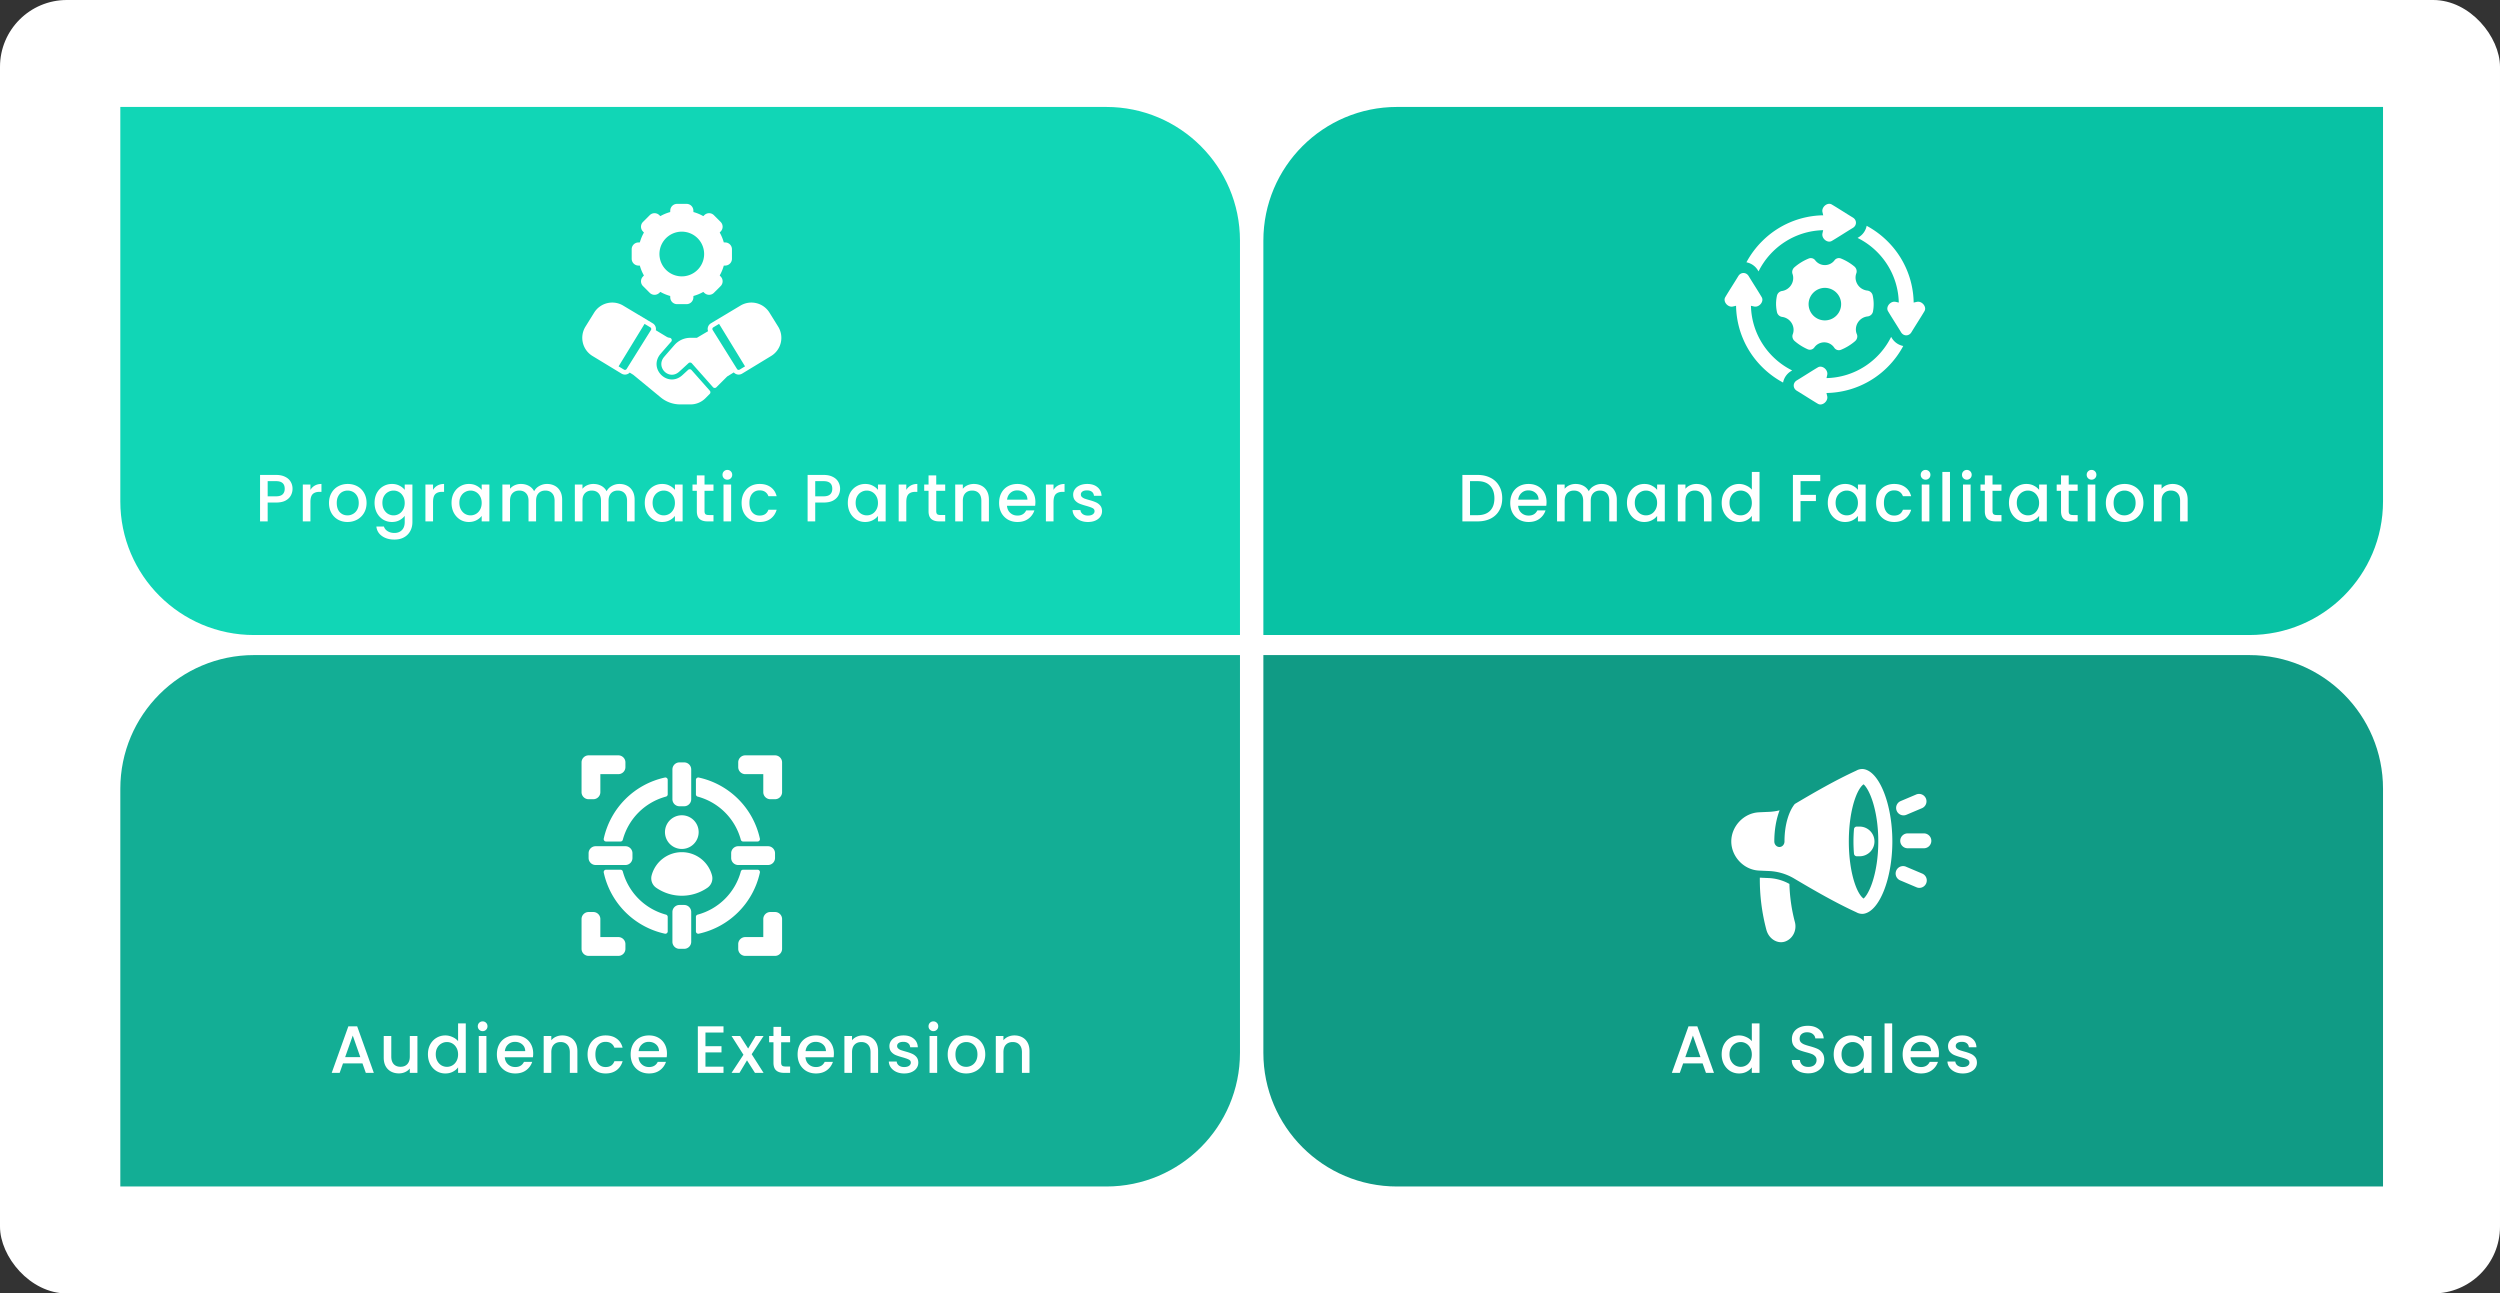 <svg xmlns="http://www.w3.org/2000/svg" width="748" height="387" fill="none"><rect width="100%" height="100%" fill="#333333" stroke="none"/><rect width="748" height="387" fill="#fff" rx="20"/><path fill="#11D6B6" d="M36 32h295c22.091 0 40 17.909 40 40v118H76c-22.091 0-40-17.909-40-40z"/><path fill="#13AE95" d="M36 236c0-22.091 17.909-40 40-40h295v119c0 22.091-17.909 40-40 40H36z"/><path fill="#08C2A4" d="M378 72c0-22.091 17.909-40 40-40h295v118c0 22.091-17.909 40-40 40H378z"/><path fill="#109B85" d="M378 196h295c22.091 0 40 17.909 40 40v119H418c-22.091 0-40-17.909-40-40z"/><path fill="#fff" d="M87.527 146.24q0 1.06-.5 2t-1.6 1.54q-1.101.58-2.82.58h-2.52V156h-2.28v-13.9h4.8q1.599 0 2.7.56 1.12.54 1.66 1.48.56.94.56 2.1m-4.92 2.26q1.3 0 1.94-.58.64-.6.64-1.68 0-2.28-2.58-2.28h-2.52v4.54zm10.274-1.92q.5-.84 1.32-1.3.84-.48 1.98-.48v2.36h-.58q-1.34 0-2.04.68-.68.68-.68 2.36v5.8h-2.28v-11.02h2.28zm11.076 9.6q-1.56 0-2.82-.7a5.2 5.2 0 0 1-1.98-2q-.72-1.3-.72-3 0-1.68.74-2.98a5.1 5.1 0 0 1 2.02-2q1.28-.7 2.86-.7t2.86.7a5.1 5.1 0 0 1 2.02 2q.74 1.3.74 2.98t-.76 2.98a5.3 5.3 0 0 1-2.08 2.02q-1.3.7-2.88.7m0-1.98q.88 0 1.64-.42.78-.42 1.26-1.26t.48-2.04-.46-2.02q-.46-.84-1.22-1.26a3.34 3.34 0 0 0-1.64-.42q-.88 0-1.64.42-.74.42-1.18 1.26-.44.82-.44 2.02 0 1.78.9 2.76.92.96 2.3.96m13.314-9.4q1.28 0 2.26.52 1 .5 1.56 1.26v-1.6h2.3v11.2q0 1.52-.64 2.7a4.6 4.6 0 0 1-1.86 1.88q-1.2.68-2.88.68-2.24 0-3.72-1.06-1.48-1.04-1.68-2.84h2.26q.26.86 1.1 1.38.86.54 2.04.54 1.38 0 2.22-.84.86-.84.86-2.44v-1.84q-.58.78-1.58 1.32-.98.52-2.24.52-1.44 0-2.64-.72-1.18-.74-1.88-2.04-.68-1.32-.68-2.98t.68-2.94q.7-1.28 1.88-1.98 1.2-.72 2.64-.72m3.82 5.68q0-1.14-.48-1.98-.46-.84-1.22-1.28a3.2 3.2 0 0 0-1.64-.44q-.88 0-1.64.44-.76.42-1.24 1.26-.46.82-.46 1.96t.46 2q.48.86 1.24 1.32.78.44 1.64.44.88 0 1.64-.44t1.22-1.28q.48-.86.48-2m8.475-3.9q.5-.84 1.32-1.3.84-.48 1.98-.48v2.36h-.58q-1.341 0-2.04.68-.68.68-.68 2.36v5.8h-2.28v-11.02h2.28zm5.535 3.86q0-1.66.68-2.94.7-1.28 1.88-1.98 1.2-.72 2.64-.72 1.3 0 2.26.52.981.5 1.56 1.26v-1.6h2.3V156h-2.3v-1.64q-.58.78-1.58 1.3-.999.52-2.28.52-1.42 0-2.6-.72-1.18-.74-1.88-2.04-.68-1.32-.68-2.98m9.02.04q0-1.14-.48-1.98-.46-.84-1.22-1.28a3.2 3.2 0 0 0-1.64-.44q-.88 0-1.64.44-.76.42-1.24 1.26-.46.82-.46 1.96t.46 2q.48.86 1.24 1.32.78.44 1.64.44.88 0 1.64-.44t1.22-1.28q.48-.86.48-2m19.535-5.68q1.3 0 2.32.54 1.04.54 1.62 1.6.6 1.06.6 2.56v6.5h-2.26v-6.16q0-1.48-.74-2.26-.74-.8-2.02-.8t-2.04.8q-.74.78-.74 2.26V156h-2.26v-6.16q0-1.48-.74-2.26-.74-.8-2.02-.8t-2.04.8q-.74.78-.74 2.26V156h-2.28v-11.02h2.28v1.26a3.8 3.8 0 0 1 1.42-1.06 4.5 4.5 0 0 1 1.84-.38q1.32 0 2.36.56a3.82 3.82 0 0 1 1.6 1.62q.5-1 1.56-1.58 1.06-.6 2.28-.6m21.681 0q1.3 0 2.32.54 1.041.54 1.62 1.6.6 1.06.6 2.56v6.5h-2.26v-6.16q0-1.48-.74-2.26-.74-.8-2.02-.8t-2.04.8q-.74.78-.74 2.26V156h-2.26v-6.16q0-1.48-.74-2.26-.74-.8-2.02-.8t-2.04.8q-.74.78-.74 2.26V156h-2.28v-11.02h2.28v1.26a3.8 3.8 0 0 1 1.42-1.06 4.5 4.5 0 0 1 1.84-.38q1.32 0 2.36.56a3.8 3.8 0 0 1 1.6 1.62q.501-1 1.56-1.58 1.06-.6 2.28-.6m7.582 5.64q0-1.66.68-2.94.7-1.28 1.88-1.98 1.2-.72 2.64-.72 1.3 0 2.26.52.98.5 1.56 1.26v-1.6h2.3V156h-2.3v-1.64q-.58.78-1.58 1.3t-2.28.52q-1.42 0-2.6-.72-1.18-.74-1.88-2.04-.68-1.32-.68-2.98m9.02.04q0-1.14-.48-1.98-.46-.84-1.22-1.28a3.2 3.2 0 0 0-1.64-.44q-.88 0-1.64.44-.76.42-1.24 1.26-.46.82-.46 1.96t.46 2q.48.86 1.24 1.32.78.44 1.64.44.88 0 1.64-.44t1.22-1.28q.48-.86.48-2m8.854-3.64v6.1q0 .62.28.9.3.26 1 .26h1.4v1.9h-1.8q-1.54 0-2.36-.72t-.82-2.34v-6.1h-1.3v-1.86h1.3v-2.74h2.3v2.74h2.68v1.86zm6.842-3.32q-.62 0-1.04-.42t-.42-1.04.42-1.04 1.04-.42q.6 0 1.02.42t.42 1.04-.42 1.04-1.02.42m1.12 1.46V156h-2.28v-11.02zm3.133 5.5q0-1.7.68-2.98.7-1.3 1.92-2t2.8-.7q2 0 3.3.96 1.32.94 1.78 2.7h-2.46q-.3-.82-.96-1.28t-1.66-.46q-1.4 0-2.24 1-.82.98-.82 2.76t.82 2.78q.84 1 2.24 1 1.98 0 2.62-1.74h2.46q-.48 1.68-1.8 2.68-1.32.98-3.28.98-1.58 0-2.8-.7a5.14 5.14 0 0 1-1.92-2q-.68-1.3-.68-3m29.468-4.24a4.2 4.2 0 0 1-.5 2q-.5.94-1.6 1.54-1.101.58-2.82.58h-2.52V156h-2.28v-13.9h4.8q1.599 0 2.7.56 1.12.54 1.66 1.48a4.03 4.03 0 0 1 .56 2.1m-4.92 2.26q1.3 0 1.94-.58.64-.6.64-1.68 0-2.28-2.58-2.28h-2.52v4.54zm7.234 1.94q0-1.66.68-2.94.7-1.28 1.88-1.98 1.2-.72 2.64-.72 1.3 0 2.26.52.98.5 1.56 1.26v-1.6h2.3V156h-2.3v-1.64q-.58.78-1.58 1.3t-2.28.52q-1.42 0-2.6-.72-1.18-.74-1.88-2.04-.68-1.32-.68-2.98m9.02.04q0-1.14-.48-1.98-.46-.84-1.22-1.28a3.2 3.2 0 0 0-1.64-.44q-.88 0-1.64.44-.76.42-1.24 1.26-.46.82-.46 1.96t.46 2q.48.86 1.24 1.32.78.44 1.64.44.88 0 1.64-.44t1.22-1.28q.48-.86.48-2m8.475-3.9q.5-.84 1.32-1.3.84-.48 1.98-.48v2.36h-.58q-1.341 0-2.04.68-.68.68-.68 2.36v5.8h-2.28v-11.02h2.28zm8.956.26v6.1q0 .62.28.9.3.26 1 .26h1.4v1.9h-1.8q-1.54 0-2.36-.72t-.82-2.34v-6.1h-1.3v-1.86h1.3v-2.74h2.3v2.74h2.68v1.86zm11.241-2.04q1.3 0 2.32.54 1.04.54 1.62 1.6t.58 2.56v6.5h-2.26v-6.16q0-1.48-.74-2.26-.74-.8-2.02-.8t-2.04.8q-.74.78-.74 2.26V156h-2.28v-11.02h2.28v1.26a3.8 3.8 0 0 1 1.42-1.06 4.65 4.65 0 0 1 1.86-.38m18.428 5.42q0 .62-.08 1.12h-8.42q.1 1.32.98 2.12t2.16.8q1.84 0 2.6-1.54h2.46a5 5 0 0 1-1.82 2.5q-1.299.96-3.24.96-1.58 0-2.84-.7a5.24 5.24 0 0 1-1.96-2q-.7-1.3-.7-3t.68-2.98a4.93 4.93 0 0 1 1.94-2q1.26-.7 2.88-.7 1.56 0 2.78.68a4.8 4.8 0 0 1 1.9 1.92q.68 1.22.68 2.82m-2.38-.72q-.02-1.26-.9-2.02t-2.18-.76q-1.18 0-2.02.76-.84.74-1 2.02zm7.804-2.92q.5-.84 1.32-1.3.84-.48 1.98-.48v2.36h-.58q-1.34 0-2.04.68-.68.68-.68 2.36v5.8h-2.28v-11.02h2.28zm10.296 9.6q-1.3 0-2.34-.46-1.02-.48-1.62-1.28a3.23 3.23 0 0 1-.64-1.82h2.36q.06.7.66 1.18.62.46 1.54.46.96 0 1.48-.36.54-.38.54-.96 0-.62-.6-.92-.58-.3-1.86-.66-1.24-.34-2.02-.66a3.6 3.6 0 0 1-1.36-.98q-.56-.66-.56-1.74 0-.88.52-1.6.52-.74 1.48-1.16.98-.42 2.24-.42 1.88 0 3.02.96 1.16.94 1.24 2.58h-2.28q-.06-.74-.6-1.18t-1.46-.44q-.9 0-1.38.34t-.48.9q0 .44.32.74t.78.48q.46.16 1.36.42 1.2.32 1.96.66.78.32 1.34.96t.58 1.7q0 .94-.52 1.68t-1.48 1.16q-.94.42-2.22.42M108.447 318.16h-5.82l-1 2.84h-2.38l4.98-13.92h2.64l4.98 13.92h-2.4zm-.64-1.86-2.26-6.46-2.28 6.46zm17.085-6.32V321h-2.28v-1.3q-.54.68-1.42 1.08a4.5 4.5 0 0 1-1.84.38q-1.3 0-2.34-.54a4 4 0 0 1-1.62-1.6q-.58-1.06-.58-2.56v-6.48h2.26v6.14q0 1.48.74 2.28.74.78 2.02.78t2.02-.78q.76-.8.76-2.28v-6.14zm3.148 5.46q0-1.66.68-2.94.7-1.28 1.88-1.98 1.2-.72 2.66-.72 1.08 0 2.12.48 1.06.46 1.68 1.24v-5.32h2.3V321h-2.3v-1.66q-.56.8-1.56 1.32-.98.52-2.26.52-1.44 0-2.64-.72-1.18-.74-1.88-2.04-.68-1.32-.68-2.98m9.02.04q0-1.14-.48-1.98-.46-.84-1.22-1.28a3.2 3.2 0 0 0-1.64-.44q-.88 0-1.64.44-.76.42-1.24 1.26-.46.82-.46 1.96t.46 2q.48.86 1.24 1.32.78.44 1.64.44.88 0 1.64-.44t1.22-1.28q.48-.86.48-2m7.355-6.96q-.62 0-1.04-.42t-.42-1.04.42-1.04 1.04-.42q.6 0 1.02.42t.42 1.04-.42 1.04-1.02.42m1.12 1.46V321h-2.28v-11.02zm13.994 5.24q0 .62-.08 1.12h-8.42q.1 1.32.98 2.12.879.8 2.16.8 1.84 0 2.6-1.54h2.46a5 5 0 0 1-1.82 2.5q-1.3.96-3.24.96-1.58 0-2.84-.7a5.23 5.23 0 0 1-1.96-2q-.7-1.3-.7-3t.68-2.98a4.9 4.9 0 0 1 1.94-2q1.26-.7 2.88-.7 1.56 0 2.78.68a4.8 4.8 0 0 1 1.9 1.92q.68 1.22.68 2.82m-2.38-.72q-.021-1.26-.9-2.02-.88-.76-2.18-.76-1.18 0-2.02.76-.84.74-1 2.02zm11.083-4.7q1.3 0 2.32.54 1.041.54 1.62 1.6t.58 2.56v6.5h-2.26v-6.16q0-1.48-.74-2.26-.74-.8-2.02-.8t-2.04.8q-.74.78-.74 2.26V321h-2.28v-11.02h2.28v1.26a3.8 3.8 0 0 1 1.42-1.06 4.65 4.65 0 0 1 1.86-.38m7.569 5.68q0-1.7.68-2.98.699-1.3 1.92-2 1.22-.7 2.8-.7 2 0 3.3.96 1.32.94 1.78 2.7h-2.46q-.3-.82-.96-1.28t-1.66-.46q-1.4 0-2.24 1-.82.98-.82 2.76t.82 2.78q.84 1 2.24 1 1.98 0 2.62-1.74h2.46q-.48 1.68-1.8 2.68-1.32.98-3.28.98-1.58 0-2.8-.7a5.1 5.1 0 0 1-1.92-2q-.68-1.3-.68-3m23.752-.26q0 .62-.08 1.12h-8.42q.1 1.32.98 2.12.879.8 2.16.8 1.84 0 2.6-1.54h2.46a5 5 0 0 1-1.82 2.5q-1.3.96-3.24.96-1.58 0-2.84-.7a5.23 5.23 0 0 1-1.96-2q-.7-1.3-.7-3t.68-2.98a4.9 4.9 0 0 1 1.94-2q1.26-.7 2.88-.7 1.56 0 2.78.68a4.8 4.8 0 0 1 1.9 1.92q.68 1.22.68 2.82m-2.38-.72q-.021-1.26-.9-2.02-.88-.76-2.18-.76-1.18 0-2.02.76-.84.74-1 2.02zm13.899-5.56v4.08h4.8v1.86h-4.8v4.26h5.4V321h-7.68v-13.92h7.68v1.86zm13.828 6.48 3.56 5.58h-2.58l-2.38-3.74-2.24 3.74h-2.38l3.56-5.42-3.56-5.6h2.58l2.38 3.74 2.24-3.74h2.38zm8.821-3.58v6.1q0 .62.28.9.3.26 1 .26h1.4v1.9h-1.8q-1.54 0-2.36-.72t-.82-2.34v-6.1h-1.3v-1.86h1.3v-2.74h2.3v2.74h2.68v1.86zm15.781 3.38q0 .62-.08 1.12h-8.42q.1 1.32.98 2.12t2.16.8q1.84 0 2.6-1.54h2.46a5 5 0 0 1-1.82 2.5q-1.3.96-3.24.96-1.58 0-2.84-.7a5.23 5.23 0 0 1-1.96-2q-.7-1.3-.7-3t.68-2.98a4.9 4.9 0 0 1 1.94-2q1.26-.7 2.88-.7 1.56 0 2.78.68a4.8 4.8 0 0 1 1.9 1.92q.68 1.22.68 2.82m-2.38-.72q-.02-1.26-.9-2.02t-2.18-.76q-1.18 0-2.02.76-.84.74-1 2.02zm11.084-4.7q1.3 0 2.32.54 1.04.54 1.62 1.6t.58 2.56v6.5h-2.26v-6.16q0-1.48-.74-2.26-.74-.8-2.02-.8t-2.04.8q-.74.78-.74 2.26V321h-2.28v-11.02h2.28v1.26a3.8 3.8 0 0 1 1.42-1.06 4.6 4.6 0 0 1 1.86-.38m12.328 11.38q-1.3 0-2.34-.46-1.02-.48-1.62-1.28a3.24 3.24 0 0 1-.64-1.82h2.36q.06.7.66 1.18.62.46 1.54.46.96 0 1.48-.36.54-.38.54-.96 0-.62-.6-.92-.58-.3-1.86-.66-1.24-.34-2.02-.66a3.6 3.6 0 0 1-1.36-.98q-.56-.66-.56-1.74 0-.88.52-1.6.52-.74 1.48-1.16.98-.42 2.24-.42 1.88 0 3.02.96 1.16.94 1.24 2.58h-2.28q-.06-.74-.6-1.18t-1.46-.44q-.9 0-1.38.34t-.48.9q0 .44.32.74t.78.48q.46.16 1.36.42 1.2.32 1.96.66.78.32 1.34.96t.58 1.7q0 .94-.52 1.68t-1.48 1.16q-.94.42-2.22.42m8.744-12.66q-.62 0-1.04-.42t-.42-1.04.42-1.04 1.04-.42q.6 0 1.02.42t.42 1.04-.42 1.04-1.02.42m1.12 1.46V321h-2.28v-11.02zm8.673 11.2q-1.56 0-2.82-.7a5.2 5.2 0 0 1-1.98-2q-.72-1.3-.72-3 0-1.68.74-2.98a5.1 5.1 0 0 1 2.02-2q1.28-.7 2.86-.7t2.86.7a5.1 5.1 0 0 1 2.02 2q.74 1.3.74 2.98t-.76 2.98a5.3 5.3 0 0 1-2.08 2.02q-1.3.7-2.88.7m0-1.98q.88 0 1.64-.42.78-.42 1.26-1.26t.48-2.04-.46-2.02q-.46-.84-1.22-1.26a3.34 3.34 0 0 0-1.64-.42q-.88 0-1.64.42-.74.42-1.18 1.26-.44.82-.44 2.02 0 1.78.9 2.76.92.96 2.3.96m14.434-9.4q1.3 0 2.32.54 1.04.54 1.62 1.6t.58 2.56v6.5h-2.26v-6.16q0-1.48-.74-2.26-.74-.8-2.02-.8t-2.04.8q-.74.78-.74 2.26V321h-2.28v-11.02h2.28v1.26a3.8 3.8 0 0 1 1.42-1.06 4.65 4.65 0 0 1 1.86-.38M509.419 318.16h-5.82l-1 2.84h-2.38l4.98-13.92h2.64l4.98 13.92h-2.4zm-.64-1.86-2.26-6.46-2.28 6.46zm6.346-.86q0-1.66.68-2.94.7-1.28 1.88-1.98a5.07 5.07 0 0 1 2.66-.72q1.08 0 2.12.48 1.059.46 1.68 1.24v-5.32h2.3V321h-2.3v-1.66q-.561.8-1.56 1.32-.98.52-2.26.52-1.44 0-2.64-.72-1.18-.74-1.88-2.04-.68-1.32-.68-2.98m9.02.04q0-1.14-.48-1.98-.46-.84-1.22-1.28a3.2 3.2 0 0 0-1.64-.44q-.88 0-1.64.44-.76.42-1.24 1.26-.46.82-.46 1.96t.46 2q.48.86 1.24 1.32.78.44 1.64.44.88 0 1.64-.44t1.22-1.28q.48-.86.48-2m16.87 5.66q-1.401 0-2.52-.48-1.12-.5-1.76-1.4t-.64-2.1h2.44q.08.9.7 1.48.64.58 1.78.58 1.18 0 1.84-.56.66-.58.66-1.48 0-.7-.42-1.14a2.65 2.65 0 0 0-1.02-.68q-.6-.24-1.68-.52-1.36-.36-2.22-.72a3.75 3.75 0 0 1-1.44-1.16q-.6-.78-.6-2.08 0-1.2.6-2.1t1.68-1.38 2.5-.48q2.019 0 3.3 1.02 1.299 1 1.44 2.76h-2.52q-.06-.76-.72-1.3t-1.74-.54q-.98 0-1.6.5t-.62 1.44q0 .64.38 1.06.4.4 1 .64t1.64.52q1.38.38 2.24.76.88.38 1.48 1.18.62.78.62 2.1 0 1.06-.58 2-.56.94-1.66 1.52-1.08.56-2.56.56m7.63-5.7q0-1.66.68-2.94.7-1.28 1.88-1.98 1.2-.72 2.64-.72 1.3 0 2.26.52.98.5 1.56 1.26v-1.6h2.3V321h-2.3v-1.64q-.58.78-1.58 1.3t-2.28.52q-1.42 0-2.6-.72-1.18-.74-1.88-2.04-.68-1.32-.68-2.98m9.02.04q0-1.14-.48-1.98-.46-.84-1.22-1.28a3.2 3.2 0 0 0-1.64-.44q-.88 0-1.64.44-.76.42-1.24 1.26-.46.82-.46 1.96t.46 2q.48.86 1.24 1.32.78.44 1.64.44.88 0 1.64-.44t1.22-1.28q.48-.86.48-2m8.475-9.28V321h-2.28v-14.8zm13.993 9.02q0 .62-.08 1.12h-8.42q.1 1.32.98 2.12t2.16.8q1.84 0 2.6-1.54h2.46a5 5 0 0 1-1.82 2.5q-1.299.96-3.24.96-1.58 0-2.84-.7a5.24 5.24 0 0 1-1.96-2q-.7-1.3-.7-3t.68-2.98a4.93 4.93 0 0 1 1.94-2q1.26-.7 2.88-.7 1.56 0 2.78.68a4.8 4.8 0 0 1 1.9 1.92q.68 1.22.68 2.82m-2.38-.72q-.02-1.26-.9-2.02t-2.18-.76q-1.18 0-2.02.76-.84.74-1 2.02zm9.524 6.68q-1.3 0-2.34-.46-1.02-.48-1.62-1.28a3.24 3.24 0 0 1-.64-1.82h2.36q.06.7.66 1.18.62.46 1.54.46.96 0 1.48-.36.54-.38.54-.96 0-.62-.6-.92-.58-.3-1.86-.66-1.24-.34-2.02-.66a3.6 3.6 0 0 1-1.36-.98q-.56-.66-.56-1.74 0-.88.52-1.6.52-.74 1.48-1.16.98-.42 2.24-.42 1.88 0 3.02.96 1.16.94 1.24 2.58h-2.28q-.06-.74-.6-1.18t-1.46-.44q-.9 0-1.38.34t-.48.9q0 .44.32.74t.78.48q.46.16 1.36.42 1.2.32 1.96.66.78.32 1.34.96t.58 1.7q0 .94-.52 1.68t-1.48 1.16q-.94.42-2.22.42M442.085 142.1q2.22 0 3.88.86a5.93 5.93 0 0 1 2.58 2.44q.92 1.58.92 3.7t-.92 3.68q-.9 1.56-2.58 2.4-1.66.82-3.88.82h-4.54v-13.9zm0 12.04q2.44 0 3.74-1.32t1.3-3.72q0-2.42-1.3-3.78t-3.74-1.36h-2.26v10.18zm20.639-3.92q0 .62-.08 1.12h-8.42q.1 1.32.98 2.12t2.16.8q1.84 0 2.6-1.54h2.46a5 5 0 0 1-1.82 2.5q-1.299.96-3.24.96-1.58 0-2.84-.7a5.24 5.24 0 0 1-1.96-2q-.7-1.3-.7-3t.68-2.98a4.93 4.93 0 0 1 1.94-2q1.26-.7 2.88-.7 1.56 0 2.78.68a4.8 4.8 0 0 1 1.9 1.92q.68 1.22.68 2.82m-2.38-.72q-.02-1.26-.9-2.02t-2.18-.76q-1.18 0-2.02.76-.84.74-1 2.02zm18.864-4.7q1.3 0 2.32.54 1.04.54 1.62 1.6.6 1.06.6 2.56v6.5h-2.26v-6.16q0-1.48-.74-2.26-.74-.8-2.02-.8t-2.04.8q-.74.78-.74 2.26V156h-2.26v-6.16q0-1.48-.74-2.26-.74-.8-2.02-.8t-2.04.8q-.74.78-.74 2.26V156h-2.28v-11.02h2.28v1.26a3.8 3.8 0 0 1 1.42-1.06 4.5 4.5 0 0 1 1.84-.38q1.32 0 2.36.56a3.82 3.82 0 0 1 1.6 1.62q.5-1 1.56-1.58 1.06-.6 2.28-.6m7.581 5.64q0-1.66.68-2.94.7-1.28 1.88-1.98 1.2-.72 2.64-.72 1.3 0 2.26.52.981.5 1.56 1.26v-1.6h2.3V156h-2.3v-1.64q-.58.78-1.58 1.3-.999.52-2.28.52-1.42 0-2.6-.72-1.18-.74-1.88-2.04-.68-1.32-.68-2.98m9.02.04q0-1.14-.48-1.98-.46-.84-1.22-1.28a3.2 3.2 0 0 0-1.64-.44q-.88 0-1.64.44-.76.42-1.24 1.26-.46.82-.46 1.96t.46 2q.48.86 1.24 1.32.78.44 1.64.44.88 0 1.64-.44t1.22-1.28q.48-.86.48-2m11.755-5.68q1.3 0 2.32.54 1.04.54 1.62 1.6t.58 2.56v6.5h-2.26v-6.16q0-1.48-.74-2.26-.74-.8-2.02-.8t-2.04.8q-.74.78-.74 2.26V156h-2.28v-11.02h2.28v1.26a3.8 3.8 0 0 1 1.42-1.06 4.65 4.65 0 0 1 1.86-.38m7.568 5.64q0-1.66.68-2.94.7-1.28 1.88-1.98 1.2-.72 2.66-.72 1.08 0 2.12.48 1.06.46 1.68 1.24v-5.32h2.3V156h-2.3v-1.66q-.56.8-1.56 1.32-.98.52-2.26.52-1.44 0-2.64-.72-1.18-.74-1.88-2.04-.68-1.32-.68-2.98m9.02.04q0-1.14-.48-1.98-.46-.84-1.22-1.28a3.2 3.2 0 0 0-1.64-.44q-.88 0-1.64.44-.76.42-1.24 1.26-.46.82-.46 1.96t.46 2q.48.86 1.24 1.32.78.44 1.64.44.88 0 1.64-.44t1.22-1.28q.48-.86.48-2m20.47-8.38v1.86h-5.9v4.1h4.6v1.86h-4.6V156h-2.28v-13.9zm2.253 8.34q0-1.66.68-2.94.7-1.28 1.88-1.98 1.2-.72 2.64-.72 1.3 0 2.26.52.98.5 1.56 1.26v-1.6h2.3V156h-2.3v-1.64q-.58.78-1.58 1.3t-2.28.52q-1.42 0-2.6-.72-1.18-.74-1.88-2.04-.68-1.32-.68-2.98m9.02.04q0-1.14-.48-1.98-.46-.84-1.22-1.28a3.2 3.2 0 0 0-1.64-.44q-.88 0-1.64.44-.76.42-1.24 1.26-.46.82-.46 1.96t.46 2q.48.86 1.24 1.32.78.44 1.64.44.88 0 1.64-.44t1.22-1.28q.48-.86.48-2m5.435 0q0-1.7.68-2.98.7-1.3 1.92-2t2.8-.7q2 0 3.3.96 1.32.94 1.78 2.7h-2.46q-.3-.82-.96-1.28t-1.66-.46q-1.4 0-2.24 1-.82.98-.82 2.76t.82 2.78q.84 1 2.24 1 1.98 0 2.62-1.74h2.46q-.48 1.68-1.8 2.68-1.32.98-3.28.98-1.58 0-2.8-.7a5.14 5.14 0 0 1-1.92-2q-.68-1.3-.68-3m14.812-6.96q-.62 0-1.04-.42t-.42-1.04.42-1.04 1.04-.42q.6 0 1.02.42t.42 1.04-.42 1.04-1.02.42m1.12 1.46V156h-2.28v-11.02zm6.173-3.78V156h-2.28v-14.8zm5.054 2.32q-.62 0-1.04-.42t-.42-1.04.42-1.04 1.04-.42q.6 0 1.02.42t.42 1.04-.42 1.04-1.02.42m1.12 1.46V156h-2.28v-11.02zm6.553 1.86v6.1q0 .62.28.9.3.26 1 .26h1.4v1.9h-1.8q-1.54 0-2.36-.72t-.82-2.34v-6.1h-1.3v-1.86h1.3v-2.74h2.3v2.74h2.68v1.86zm4.922 3.6q0-1.66.68-2.94.7-1.28 1.88-1.98 1.2-.72 2.64-.72 1.3 0 2.26.52.98.5 1.56 1.26v-1.6h2.3V156h-2.3v-1.64q-.58.78-1.58 1.3t-2.28.52q-1.42 0-2.6-.72-1.18-.74-1.88-2.04-.68-1.32-.68-2.98m9.02.04q0-1.14-.48-1.98-.46-.84-1.22-1.28a3.2 3.2 0 0 0-1.64-.44q-.88 0-1.64.44-.76.42-1.24 1.26-.46.82-.46 1.96t.46 2q.48.86 1.24 1.32.78.44 1.64.44.88 0 1.64-.44t1.22-1.28q.48-.86.48-2m8.854-3.64v6.1q0 .62.28.9.3.26 1 .26h1.4v1.9h-1.8q-1.54 0-2.36-.72t-.82-2.34v-6.1h-1.3v-1.86h1.3v-2.74h2.3v2.74h2.68v1.86zm6.842-3.32q-.62 0-1.04-.42t-.42-1.04.42-1.04 1.04-.42q.6 0 1.02.42t.42 1.04-.42 1.04-1.02.42m1.12 1.46V156h-2.28v-11.02zm8.673 11.2q-1.56 0-2.82-.7a5.2 5.2 0 0 1-1.98-2q-.72-1.3-.72-3 0-1.68.74-2.98a5.1 5.1 0 0 1 2.02-2q1.28-.7 2.86-.7t2.86.7a5.1 5.1 0 0 1 2.02 2q.74 1.3.74 2.98t-.76 2.98a5.3 5.3 0 0 1-2.08 2.02q-1.299.7-2.88.7m0-1.98q.88 0 1.64-.42.78-.42 1.26-1.26t.48-2.04-.46-2.02q-.46-.84-1.22-1.26a3.33 3.33 0 0 0-1.64-.42 3.34 3.34 0 0 0-1.64.42q-.74.42-1.18 1.26-.44.82-.44 2.02 0 1.78.9 2.76.92.96 2.3.96m14.434-9.4q1.3 0 2.32.54 1.041.54 1.62 1.6t.58 2.56v6.5h-2.26v-6.16q0-1.48-.74-2.26-.74-.8-2.02-.8t-2.04.8q-.74.78-.74 2.26V156h-2.28v-11.02h2.28v1.26a3.8 3.8 0 0 1 1.42-1.06 4.65 4.65 0 0 1 1.86-.38"/><g fill="#fff" clip-path="url(#a)"><path d="m215.611 66.395-2.006-2.006a2.034 2.034 0 0 0-2.836-.047l-.347.324a13 13 0 0 0-2.949-1.224l-.014-.469A2.03 2.03 0 0 0 205.42 61h-2.84a2.034 2.034 0 0 0-2.039 1.973l-.014.47c-1.03.283-2.02.692-2.949 1.218l-.347-.319a2.03 2.03 0 0 0-2.836.047l-2.006 2.006a2.033 2.033 0 0 0-.047 2.836l.324.347a13 13 0 0 0-1.224 2.949l-.473.014A2.04 2.04 0 0 0 189 74.58v2.84a2.04 2.04 0 0 0 1.973 2.04l.469.013c.284 1.03.693 2.02 1.219 2.949l-.319.347a2.033 2.033 0 0 0 .047 2.836l2.006 2.006a2.037 2.037 0 0 0 2.836.047l.347-.324a13 13 0 0 0 2.949 1.224l.014.469A2.03 2.03 0 0 0 202.58 91h2.84a2.035 2.035 0 0 0 2.039-1.973l.014-.47c1.03-.283 2.02-.692 2.949-1.218l.347.319a2.036 2.036 0 0 0 2.836-.047l2.006-2.006a2.033 2.033 0 0 0 .047-2.836l-.324-.347c.528-.929.939-1.92 1.224-2.949l.473-.014A2.037 2.037 0 0 0 219 77.42v-2.84a2.04 2.04 0 0 0-1.969-2.04h-.004l-.469-.013a13 13 0 0 0-1.219-2.949l.319-.347a2.033 2.033 0 0 0-.047-2.836M204 82.691a6.695 6.695 0 0 1-6.182-4.13 6.688 6.688 0 0 1 4.877-9.124A6.69 6.69 0 1 1 204 82.691M206.897 110.711a.71.71 0 0 0-1.003-.052s-1.329 1.235-1.781 1.636c-4.318 3.828-10.242-1.992-6.46-6.44.761-.895 3.085-3.544 3.085-3.544a.708.708 0 0 0-.38-1.247 2.1 2.1 0 0 1-.881-.286l-3.253-1.969a1.96 1.96 0 0 0-.9-2.058c-.891-.543-5.963-3.576-8.907-5.339a6.36 6.36 0 0 0-8.625 2.096l-2.634 4.242a6.36 6.36 0 0 0 2.091 8.747l8.737 5.306a1.98 1.98 0 0 0 2.424-.323l1.068.661 8.222 6.773a9.16 9.16 0 0 0 5.813 2.086h3.079a6.3 6.3 0 0 0 4.477-1.852l1.28-1.284a.7.7 0 0 0 .028-.961zm-12.122-11.986-7.298 11.686a.571.571 0 0 1-.769.187l-1.622-.984s6.811-11.147 7.767-12.708l1.735 1.045a.57.57 0 0 1 .264.568.6.6 0 0 1-.077.206"/><path d="M230.208 93.508a6.36 6.36 0 0 0-8.625-2.096c-2.944 1.763-8.016 4.796-8.906 5.34a1.97 1.97 0 0 0-.825 2.339l-3.356 1.987-1.927-.005a6.34 6.34 0 0 0-4.786 2.175s-2.314 2.638-3.07 3.53c-2.623 3.094 1.444 7.135 4.448 4.481.721-.637 2.836-2.601 2.836-2.601a.7.7 0 0 1 .512-.182.71.71 0 0 1 .491.233l6.319 7.13q.097.109.228.17a.7.7 0 0 0 .556.018.7.7 0 0 0 .238-.155l3.225-3.225 1.978-1.219a1.98 1.98 0 0 0 2.475.375l8.733-5.306a6.363 6.363 0 0 0 2.09-8.747zm-8.916 17.09a.57.57 0 0 1-.768-.182l-7.299-11.691a.563.563 0 0 1 .188-.773c.262-.165.9-.544 1.734-1.046 1.383 2.264 6.37 10.42 7.767 12.708z"/></g><g fill="#fff" clip-path="url(#b)"><path d="m555.784 71.184.301-.186a5.13 5.13 0 0 0 2.42-3.436 26.7 26.7 0 0 1 6.285 4.672 26.4 26.4 0 0 1 7.778 18.297q.51-.12 1.011-.228c1.48-.292 2.993 1.513 2.213 2.812-1.172 1.978-2.584 4.132-3.895 6.296-.748 1.232-2.351 1.232-3.098 0-1.312-2.164-2.727-4.318-3.896-6.296-.779-1.3.735-3.106 2.214-2.812q.495.106.998.225c-.187-8.479-5.166-15.795-12.331-19.344M565.827 100.799l.185.301a5.13 5.13 0 0 0 3.442 2.42 26.7 26.7 0 0 1-4.671 6.285 26.4 26.4 0 0 1-18.304 7.779q.119.508.235 1.01c.293 1.479-1.513 2.993-2.813 2.213-1.978-1.171-4.132-2.584-6.295-3.895-1.233-.748-1.233-2.351 0-3.098 2.163-1.312 4.317-2.727 6.295-3.896 1.301-.779 3.107.735 2.813 2.214q-.107.495-.225.997c8.472-.186 15.789-5.166 19.338-12.33M536.216 110.836l-.301.184a5.12 5.12 0 0 0-2.42 3.441 26.7 26.7 0 0 1-6.285-4.671 26.4 26.4 0 0 1-7.779-18.303q-.508.12-1.01.234c-1.484.287-2.993-1.517-2.214-2.818 1.172-1.98 2.584-4.134 3.896-6.297.747-1.233 2.35-1.233 3.098 0 1.311 2.163 2.727 4.317 3.895 6.297.78 1.3-.734 3.105-2.213 2.812q-.496-.106-.999-.225c.188 8.479 5.167 15.799 12.332 19.346M526.156 81.203l-.184-.301a5.12 5.12 0 0 0-3.442-2.42 26.7 26.7 0 0 1 4.671-6.285 26.4 26.4 0 0 1 18.303-7.779l-.234-1.01c-.293-1.479 1.513-2.993 2.813-2.214 1.978 1.172 4.132 2.584 6.295 3.896 1.233.747 1.233 2.35 0 3.098-2.163 1.311-4.317 2.727-6.295 3.895-1.301.78-3.107-.734-2.813-2.213q.107-.496.225-.998c-8.473.187-15.784 5.167-19.339 12.33M533.183 87.067a1.84 1.84 0 0 0-1.523 1.426 12 12 0 0 0-.264 2.502c.012.797.103 1.592.271 2.372a1.85 1.85 0 0 0 1.55 1.454c.354.047.7.142 1.029.282 1.943.827 2.878 3.047 2.145 4.922-.259.703-.013 1.524.594 2.039a15.7 15.7 0 0 0 3.859 2.43 1.634 1.634 0 0 0 2.014-.549 3.62 3.62 0 0 1 2.952-1.513 3.58 3.58 0 0 1 3.009 1.616 1.633 1.633 0 0 0 1.393.732c.202-.007.403-.047.593-.118a15.4 15.4 0 0 0 4.196-2.556c.638-.526.878-1.391.57-2.109a3.6 3.6 0 0 1-.285-1.199 3.93 3.93 0 0 1 3.506-4.121 1.85 1.85 0 0 0 1.609-1.482 12 12 0 0 0-.094-4.826 1.865 1.865 0 0 0-1.6-1.429 4 4 0 0 1-1.089-.28c-1.951-.806-2.911-3.018-2.201-4.904.256-.719-.006-1.552-.633-2.06a15.3 15.3 0 0 0-3.942-2.344 1.64 1.64 0 0 0-1.949.525q-.27.362-.622.644a3.64 3.64 0 0 1-2.718.767 3.63 3.63 0 0 1-2.446-1.411 1.645 1.645 0 0 0-1.949-.523 15.3 15.3 0 0 0-4.238 2.596c-.596.502-.844 1.304-.603 2q.142.396.187.813c.235 2.047-1.233 3.978-3.321 4.306zM546 86.129a4.87 4.87 0 0 1 4.496 3.004 4.86 4.86 0 0 1-1.055 5.304 4.865 4.865 0 0 1-7.488-.737 4.87 4.87 0 0 1-.82-2.704A4.89 4.89 0 0 1 546 86.128z"/></g><g fill="#fff" clip-path="url(#c)"><path d="M231.891 226h-8.907a2.1 2.1 0 0 0-1.49.619 2.1 2.1 0 0 0-.619 1.49v1.407a2.1 2.1 0 0 0 .619 1.49 2.1 2.1 0 0 0 1.49.619h5.391v5.391a2.1 2.1 0 0 0 .619 1.49 2.1 2.1 0 0 0 1.49.619h1.407a2.1 2.1 0 0 0 1.49-.619 2.1 2.1 0 0 0 .619-1.49v-8.907a2.1 2.1 0 0 0-.619-1.49 2.1 2.1 0 0 0-1.49-.619M176.109 239.125h1.407a2.1 2.1 0 0 0 1.49-.619 2.1 2.1 0 0 0 .619-1.49v-5.391h5.391a2.1 2.1 0 0 0 1.49-.619 2.1 2.1 0 0 0 .619-1.49v-1.407a2.1 2.1 0 0 0-.619-1.49 2.1 2.1 0 0 0-1.49-.619h-8.907a2.1 2.1 0 0 0-1.49.619 2.1 2.1 0 0 0-.619 1.49v8.907a2.1 2.1 0 0 0 .619 1.49 2.1 2.1 0 0 0 1.49.619M185.016 280.375h-5.391v-5.391a2.1 2.1 0 0 0-.619-1.49 2.1 2.1 0 0 0-1.49-.619h-1.407a2.1 2.1 0 0 0-1.49.619 2.1 2.1 0 0 0-.619 1.49v8.907a2.1 2.1 0 0 0 .619 1.49 2.1 2.1 0 0 0 1.49.619h8.907a2.1 2.1 0 0 0 1.49-.619 2.1 2.1 0 0 0 .619-1.49v-1.407a2.1 2.1 0 0 0-.619-1.49 2.1 2.1 0 0 0-1.49-.619M231.891 272.875h-1.407a2.1 2.1 0 0 0-1.49.619 2.1 2.1 0 0 0-.619 1.49v5.391h-5.391a2.1 2.1 0 0 0-1.49.619 2.1 2.1 0 0 0-.619 1.49v1.407a2.1 2.1 0 0 0 .619 1.49 2.1 2.1 0 0 0 1.49.619h8.907a2.1 2.1 0 0 0 1.49-.619 2.1 2.1 0 0 0 .619-1.49v-8.907a2.1 2.1 0 0 0-.619-1.49 2.1 2.1 0 0 0-1.49-.619M204 254.008a5.039 5.039 0 1 0 0-10.078 5.039 5.039 0 0 0 0 10.078M196.308 265.599a13.5 13.5 0 0 0 15.384 0 3.44 3.44 0 0 0 1.336-3.689 9.34 9.34 0 0 0-9.028-6.941 9.338 9.338 0 0 0-9.028 6.941 3.44 3.44 0 0 0 1.336 3.689M204.703 228.109h-1.406a2.11 2.11 0 0 0-2.109 2.11v8.906c0 1.165.944 2.109 2.109 2.109h1.406a2.11 2.11 0 0 0 2.109-2.109v-8.906a2.11 2.11 0 0 0-2.109-2.11M204.703 270.766h-1.406a2.11 2.11 0 0 0-2.109 2.109v8.906a2.11 2.11 0 0 0 2.109 2.11h1.406a2.11 2.11 0 0 0 2.109-2.11v-8.906a2.11 2.11 0 0 0-2.109-2.109M229.781 253.188h-8.906a2.11 2.11 0 0 0-2.109 2.109v1.406c0 1.165.944 2.109 2.109 2.109h8.906a2.11 2.11 0 0 0 2.11-2.109v-1.406a2.11 2.11 0 0 0-2.11-2.109M199.26 238.343a.7.7 0 0 0 .521-.679v-4.337a.7.7 0 0 0-.07-.302.697.697 0 0 0-.782-.385 23.96 23.96 0 0 0-18.289 18.289.72.72 0 0 0 .142.589.7.7 0 0 0 .243.193.7.7 0 0 0 .303.07h4.336a.704.704 0 0 0 .679-.521 18.312 18.312 0 0 1 12.917-12.917M209.071 232.64a.705.705 0 0 0-.782.385.7.7 0 0 0-.07.302v4.337a.706.706 0 0 0 .521.679 18.31 18.31 0 0 1 12.917 12.917.71.71 0 0 0 .679.521h4.336a.71.71 0 0 0 .688-.852 23.947 23.947 0 0 0-18.289-18.289M227.36 261.071a.72.72 0 0 0-.142-.589.7.7 0 0 0-.243-.193.7.7 0 0 0-.303-.07h-4.336a.704.704 0 0 0-.679.521 18.31 18.31 0 0 1-12.917 12.917.7.7 0 0 0-.521.679v4.336a.7.7 0 0 0 .07.303.7.7 0 0 0 .193.243.72.72 0 0 0 .589.142 23.96 23.96 0 0 0 18.289-18.289M199.26 273.657a18.31 18.31 0 0 1-12.917-12.917.7.7 0 0 0-.679-.521h-4.336a.7.7 0 0 0-.303.07.7.7 0 0 0-.243.193.72.72 0 0 0-.142.589 23.96 23.96 0 0 0 18.289 18.289.72.72 0 0 0 .589-.142.7.7 0 0 0 .193-.243.7.7 0 0 0 .07-.303v-4.336a.704.704 0 0 0-.521-.679M187.125 253.188h-8.906a2.11 2.11 0 0 0-2.11 2.109v1.406a2.11 2.11 0 0 0 2.11 2.109h8.906a2.11 2.11 0 0 0 2.109-2.109v-1.406a2.11 2.11 0 0 0-2.109-2.109"/></g><g fill="#fff" clip-path="url(#d)"><path d="M557.585 230.113a3.53 3.53 0 0 0-2.201.469c-6.107 2.804-12.246 6.328-18.374 9.961-1.619 1.947-3.09 5.886-3.09 11.218 0 .924-.683 1.669-1.524 1.663-.84-.006-1.523-.751-1.523-1.663 0-3.448.572-6.66 1.581-9.31-1.05.26-2.123.413-3.204.457q-1.551.063-3.101.141c-4.516.283-8.149 4.253-8.149 8.71 0 4.453 3.633 8.427 8.15 8.709q1.55.078 3.101.141c2.674.11 5.277.887 7.575 2.258 6.189 3.669 12.39 7.236 18.558 10.069a3.55 3.55 0 0 0 2.201.468c4.773-.721 8.607-10.61 8.607-21.645s-3.834-20.925-8.607-21.646m2.553 34.072c-1.043 3.057-2.144 4.336-2.553 4.655-.41-.241-1.512-1.301-2.558-4.293-1.197-3.418-1.858-7.993-1.858-12.788 0-4.796.661-9.375 1.858-12.79 1.046-2.992 2.148-4.051 2.558-4.297.409.316 1.51 1.599 2.553 4.654 1.192 3.495 1.847 7.868 1.847 12.428s-.655 8.933-1.847 12.431"/><path d="M560.841 251.758a4.45 4.45 0 0 0-1.3-3.141 4.44 4.44 0 0 0-3.14-1.301h-.847a.84.84 0 0 0-.841.77 43 43 0 0 0-.155 3.672c0 1.25.052 2.477.155 3.67a.85.85 0 0 0 .841.77h.847a4.44 4.44 0 0 0 3.14-1.3 4.45 4.45 0 0 0 1.3-3.14M569.53 243.959a2.226 2.226 0 0 1-.869-4.269l4.758-2.016a2.226 2.226 0 0 1 1.734 4.094l-4.757 2.015a2.2 2.2 0 0 1-.866.176M575.773 253.798h-4.851a2.22 2.22 0 0 1-1.667-.597 2.23 2.23 0 0 1-.704-1.625 2.227 2.227 0 0 1 2.371-2.222h4.851a2.228 2.228 0 0 1 1.481 3.745 2.23 2.23 0 0 1-1.481.699M574.285 265.654a2.2 2.2 0 0 1-.866-.177l-4.758-2.016a2.24 2.24 0 0 1-1.297-1.201 2.23 2.23 0 0 1 .501-2.51 2.23 2.23 0 0 1 2.531-.381l4.758 2.016a2.228 2.228 0 0 1 .529 3.761 2.22 2.22 0 0 1-1.398.508M535.394 264.473a14 14 0 0 0-6.228-1.758 335 335 0 0 1-2.624-.117 58.5 58.5 0 0 0 1.955 15.586c.753 2.83 3.448 4.355 5.722 3.48 2.273-.875 3.433-3.422 2.819-5.756a49.7 49.7 0 0 1-1.644-11.435"/></g><defs><clipPath id="a"><path fill="#fff" d="M174 61h60v60h-60z"/></clipPath><clipPath id="b"><path fill="#fff" d="M516 61h60v60h-60z"/></clipPath><clipPath id="c"><path fill="#fff" d="M174 226h60v60h-60z"/></clipPath><clipPath id="d"><path fill="#fff" d="M518 226h60v60h-60z"/></clipPath></defs></svg>
